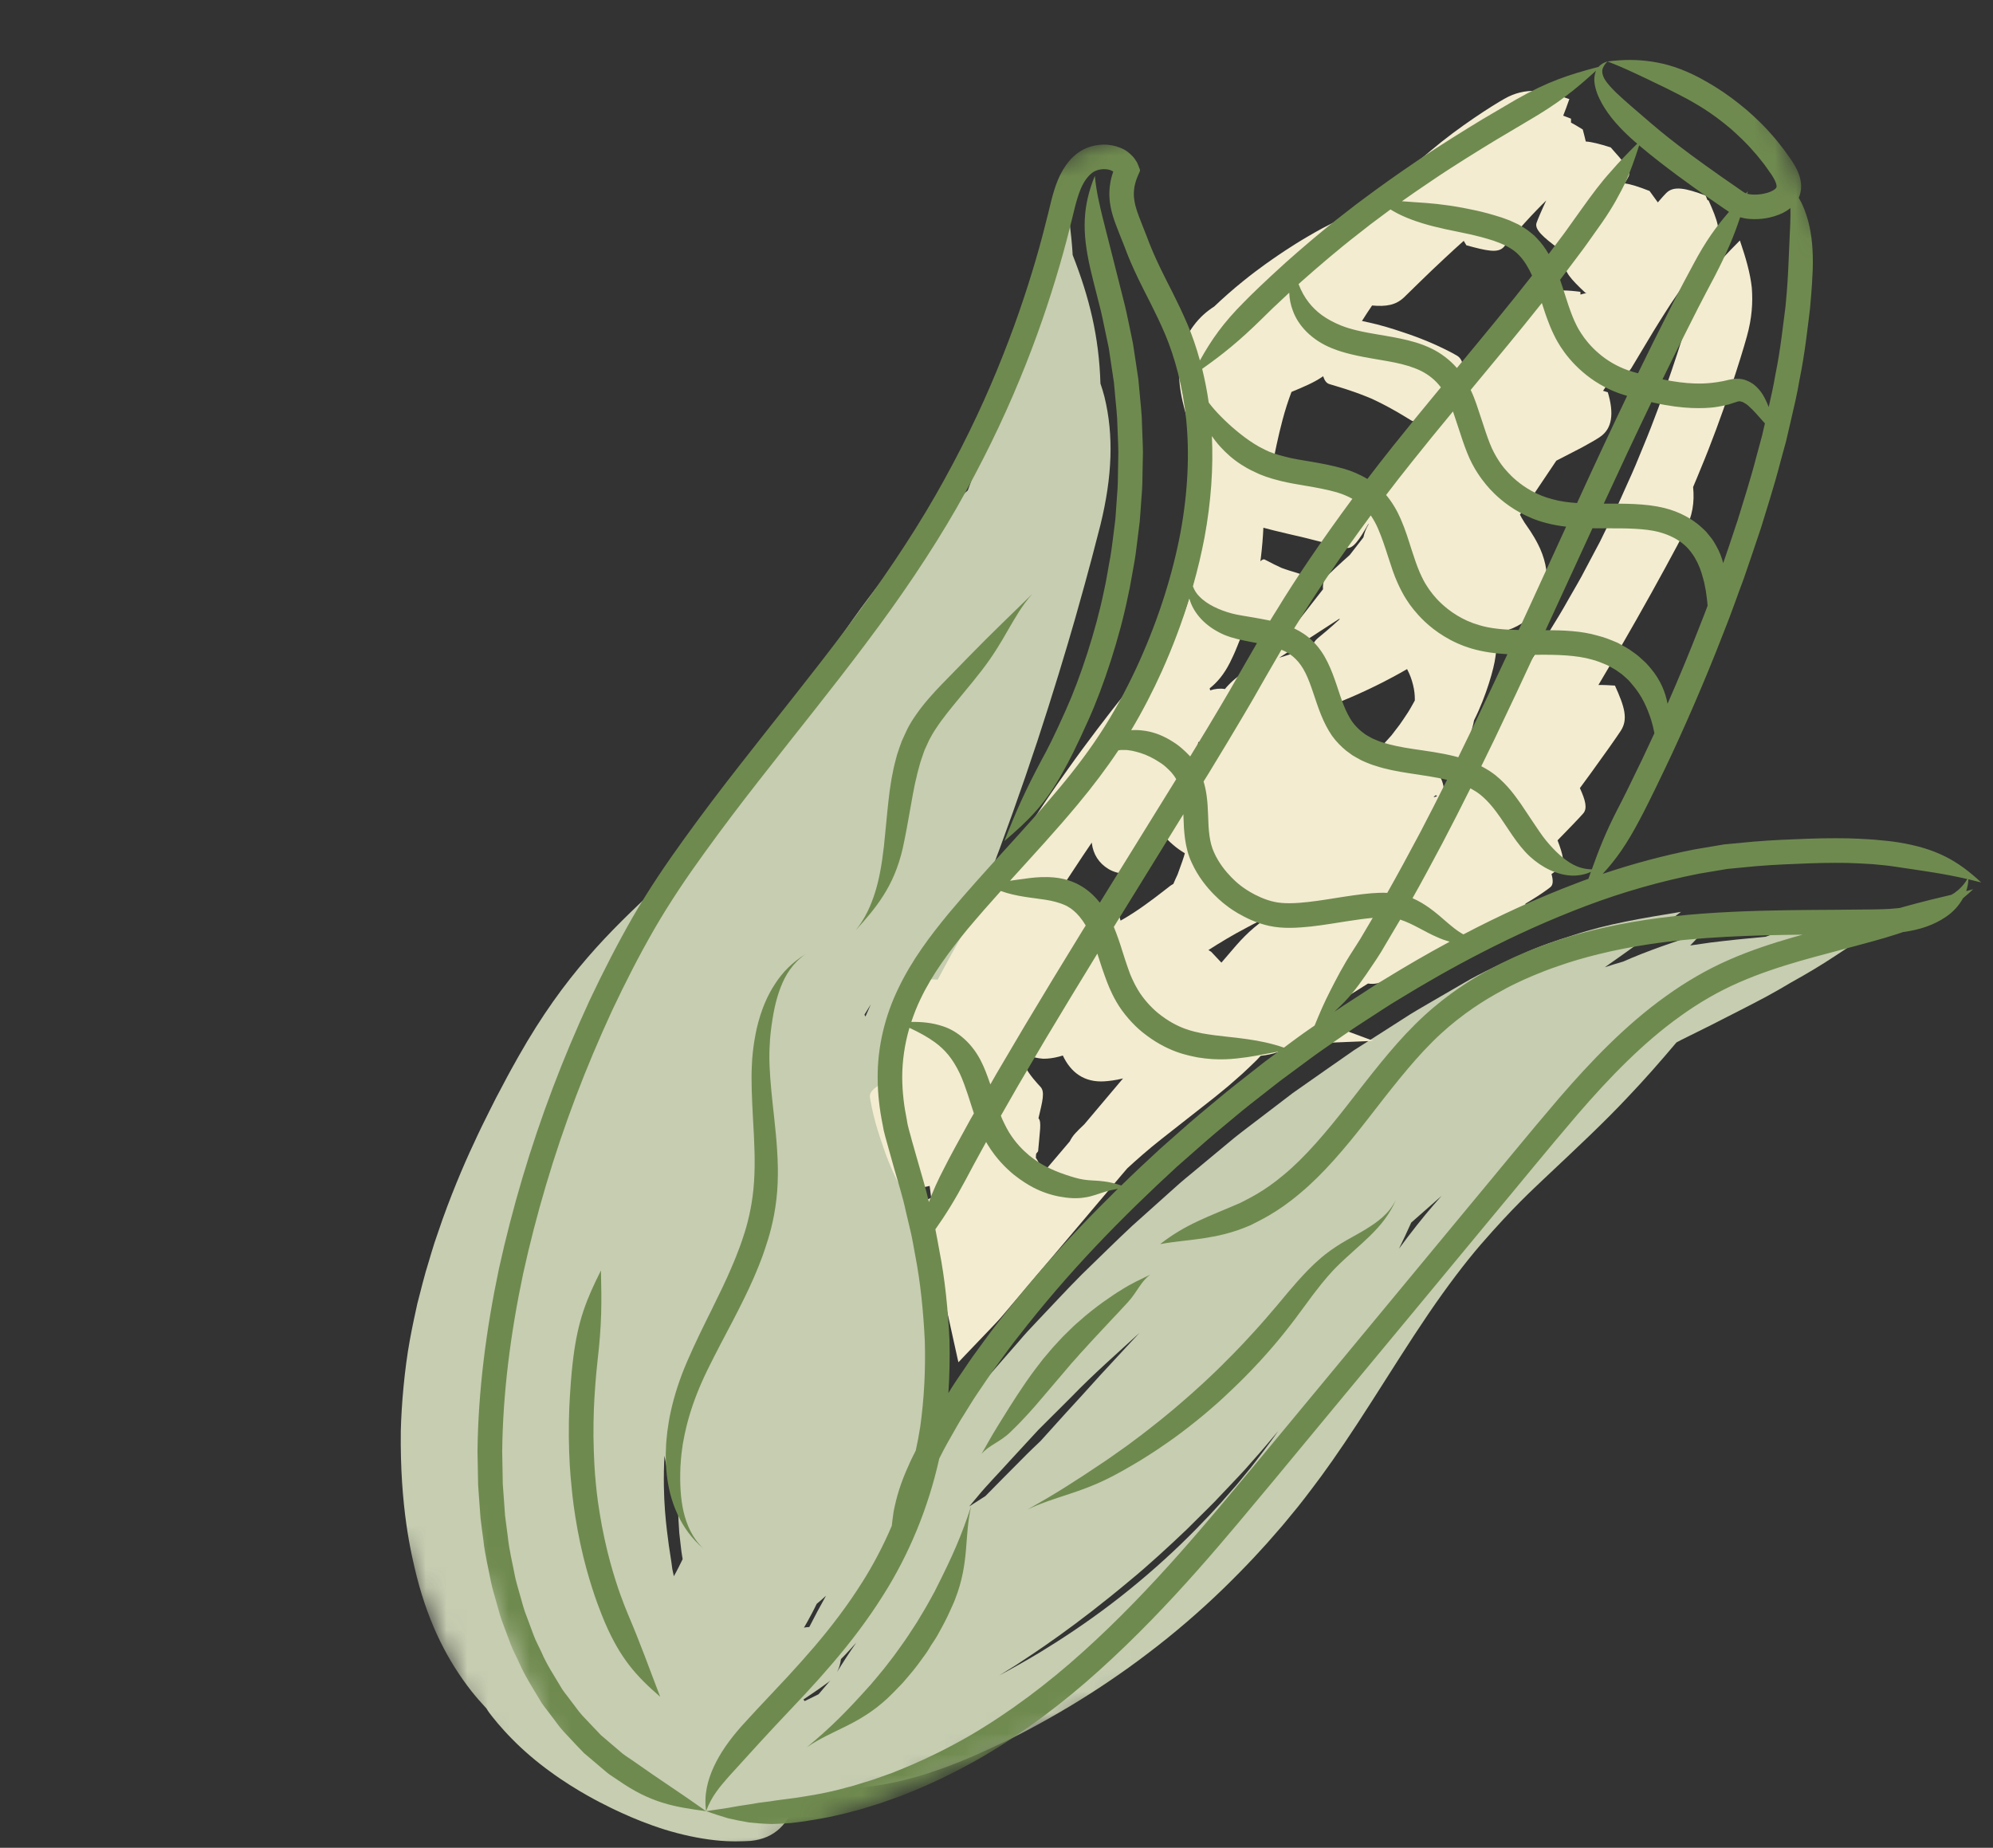 <?xml version="1.0" encoding="UTF-8"?> <svg xmlns="http://www.w3.org/2000/svg" width="96" height="89" viewBox="0 0 96 89" fill="none"><rect x="0" y="0" width="96" height="89" fill="#333333" stroke="none"/><mask id="mask0_468_185" style="mask-type:luminance" maskUnits="userSpaceOnUse" x="0" y="-1" width="100" height="95"><path d="M73.037 -0.091L99.652 62.166L27.204 93.138L0.589 30.881L73.037 -0.091Z" fill="white"></path></mask><g mask="url(#mask0_468_185)"><path d="M67.389 60.142C67.6 59.715 67.791 59.299 67.976 58.888C68.621 58.316 69.084 57.909 69.436 57.604C69.31 57.745 69.18 57.891 69.047 58.047C68.554 58.615 67.984 59.335 67.389 60.142ZM60.23 70.715C60.23 70.715 60.144 70.819 59.985 71.012C59.827 71.199 59.607 71.488 59.306 71.817C58.727 72.498 57.881 73.409 56.88 74.378C55.879 75.343 54.71 76.355 53.516 77.261C52.322 78.17 51.107 78.971 50.078 79.597C49.372 80.021 48.724 80.382 48.132 80.699C48.393 80.541 48.656 80.38 48.926 80.209C49.885 79.575 51.74 78.378 54.467 76.093C55.258 75.446 56.31 74.482 57.161 73.67C57.58 73.256 57.952 72.887 58.217 72.623C58.488 72.359 58.642 72.188 58.642 72.188C58.642 72.188 58.832 71.988 59.135 71.669C59.432 71.344 59.866 70.918 60.297 70.408C60.721 69.939 61.163 69.415 61.576 68.919C61.465 69.074 61.358 69.225 61.257 69.363C60.635 70.205 60.23 70.715 60.23 70.715ZM41.638 48.874C41.742 48.707 41.844 48.544 41.945 48.379C41.839 48.622 41.754 48.818 41.688 48.963C41.672 48.932 41.657 48.904 41.638 48.874ZM54.406 64.716C54.059 65.088 53.479 65.716 52.986 66.25C52.496 66.791 52.094 67.236 52.094 67.236C52.094 67.236 51.753 67.609 51.319 68.082C50.935 68.505 50.48 69.011 50.121 69.409C50.048 69.477 49.533 69.965 49.251 70.257C48.587 70.922 47.997 71.52 47.468 72.058C47.161 72.258 46.894 72.43 46.688 72.559C46.817 72.406 46.952 72.246 47.092 72.076C47.531 71.539 48.076 70.992 48.643 70.36C49.067 69.903 49.529 69.4 50.02 68.867C50.532 68.358 51.068 67.823 51.612 67.279C52.668 66.186 53.847 65.155 54.891 64.197C54.734 64.36 54.575 64.533 54.406 64.716ZM38.981 78.369C38.895 78.371 38.81 78.378 38.725 78.397C38.733 78.382 38.739 78.374 38.749 78.358C38.832 78.212 38.956 78.005 39.087 77.748C39.168 77.597 39.254 77.43 39.34 77.251C39.491 77.128 39.636 76.999 39.787 76.862C39.498 77.375 39.232 77.875 38.981 78.369ZM39.357 81.642C39.158 81.742 38.959 81.841 38.761 81.935C38.741 81.909 38.722 81.885 38.699 81.859C39.252 81.492 39.707 81.17 39.907 81.018C39.94 80.995 39.968 80.965 40 80.937C39.811 81.154 39.622 81.378 39.428 81.606C39.405 81.619 39.381 81.632 39.357 81.642ZM32.661 72.651C32.667 73.094 32.702 73.488 32.72 73.838C32.776 74.288 32.806 74.665 32.86 74.968C32.867 75.011 32.877 75.053 32.883 75.097C32.819 75.232 32.755 75.361 32.691 75.484C32.613 75.64 32.535 75.784 32.459 75.921C32.437 75.808 32.407 75.696 32.385 75.578C32.371 75.456 32.353 75.332 32.335 75.209C32.299 74.96 32.26 74.707 32.218 74.445C32.116 73.643 31.896 72.243 32.006 70.114C32.206 71.226 32.483 72.134 32.661 72.651ZM40.71 79.706C40.89 79.516 41.066 79.321 41.243 79.124C40.918 79.588 40.614 80.055 40.321 80.532C40.418 80.351 40.476 80.146 40.509 79.911C40.577 79.844 40.643 79.775 40.71 79.706ZM41.018 86.134C42.346 86.057 43.757 85.759 45.317 85.206C45.875 85.008 46.676 84.692 47.727 84.205C48.773 83.728 50.068 83.064 51.608 82.138C52.725 81.466 54.031 80.602 55.312 79.621C56.6 78.647 57.858 77.556 58.936 76.508C60.01 75.464 60.921 74.479 61.543 73.745C61.866 73.386 62.099 73.08 62.273 72.875C62.44 72.667 62.535 72.556 62.535 72.556C62.535 72.556 62.977 72.004 63.645 71.099C64.311 70.195 65.168 68.921 66.056 67.53C66.949 66.136 67.884 64.638 68.793 63.301C69.701 61.965 70.59 60.8 71.303 59.972C72.931 58.095 73.844 57.286 74.38 56.77C75.978 55.266 77.255 54.075 78.405 52.848C79.206 52.008 79.956 51.153 80.752 50.211C80.832 50.168 80.911 50.128 80.984 50.088C81.632 49.767 82.078 49.545 82.416 49.377C83.407 48.866 84.3 48.426 85.115 47.985C85.522 47.761 85.909 47.544 86.283 47.317C86.663 47.105 87.03 46.896 87.391 46.678C88.112 46.25 88.792 45.773 89.512 45.314C90.232 44.849 90.968 44.346 91.772 43.787C90.807 43.903 89.918 44.019 89.058 44.151C88.194 44.279 87.387 44.478 86.55 44.685C86.133 44.79 85.714 44.905 85.286 45.033C85.206 45.062 85.124 45.088 85.042 45.12C84.104 45.205 83.232 45.295 82.388 45.4C82.06 45.444 81.738 45.492 81.415 45.54C81.614 45.333 81.816 45.124 82.024 44.904C80.63 45.376 79.377 45.786 78.19 46.314C77.898 46.398 77.605 46.488 77.304 46.588C78.476 45.764 79.632 44.939 80.973 43.92C79.059 44.233 77.421 44.502 75.791 45.042C74.968 45.298 74.128 45.579 73.265 45.98C72.828 46.175 72.378 46.382 71.909 46.612C71.442 46.838 70.953 47.082 70.457 47.378C70.12 47.574 69.677 47.831 69.032 48.205C68.713 48.397 68.333 48.603 67.906 48.87C67.481 49.142 66.999 49.449 66.443 49.806C66.09 50.03 65.675 50.297 65.22 50.585C64.779 50.893 64.296 51.227 63.798 51.577C63.299 51.927 62.782 52.288 62.268 52.65C61.769 53.034 61.269 53.414 60.791 53.778C60.311 54.146 59.85 54.489 59.441 54.818C59.038 55.153 58.673 55.457 58.366 55.71C57.753 56.222 57.373 56.536 57.373 56.536C57.373 56.536 57.291 56.603 57.145 56.724C56.995 56.843 56.79 57.024 56.538 57.251C56.03 57.706 55.325 58.336 54.533 59.047C53.755 59.772 52.921 60.602 52.098 61.397C51.295 62.205 50.544 63.026 49.909 63.69C49.757 63.851 49.608 64.007 49.468 64.161C49.325 64.317 49.194 64.472 49.064 64.624C48.8 64.926 48.55 65.21 48.316 65.479C47.846 66.026 47.417 66.499 47.063 66.936C46.359 67.818 45.84 68.468 45.484 68.914C45.12 69.36 44.804 69.806 44.511 70.237C44.218 70.665 43.944 71.078 43.688 71.481C43.675 71.504 43.663 71.524 43.65 71.547C43.793 71.189 43.931 70.81 44.054 70.412C44.297 69.648 44.537 68.562 44.653 67.67C44.776 66.782 44.814 66.089 44.814 66.089C44.814 66.089 44.882 65.26 44.892 64.271C44.909 63.278 44.858 62.131 44.814 61.457C44.635 58.795 44.42 57.523 44.309 56.745C44.056 55.126 43.713 53.781 43.298 52.566C43.318 52.517 43.343 52.466 43.366 52.418C43.647 51.818 43.864 51.324 44.014 50.989C44.164 50.652 44.248 50.468 44.248 50.468C44.248 50.468 45.852 46.936 47.524 42.551C48.363 40.358 49.221 37.956 49.968 35.7C50.708 33.445 51.345 31.344 51.795 29.77C52.512 27.251 52.813 26.026 53.008 25.277C53.579 22.948 53.651 20.961 53.202 19.121C53.147 18.903 53.081 18.687 53.007 18.474C52.938 16.204 52.469 14.319 51.667 12.278C51.665 12.227 51.664 12.178 51.66 12.127C51.603 11.259 51.475 10.36 51.352 9.401C51.018 10.32 50.712 11.16 50.424 11.955C50.109 12.756 49.861 13.53 49.578 14.317C49.288 15.101 49.065 15.918 48.772 16.79C48.633 17.227 48.499 17.683 48.368 18.163C48.223 18.641 48.067 19.141 47.913 19.672C47.812 20.032 47.685 20.505 47.457 21.181C47.346 21.52 47.215 21.915 47.067 22.371C46.949 22.747 46.788 23.16 46.616 23.622C44.67 25.333 43.079 27.033 41.1 29.81C40.654 30.439 39.928 31.462 38.458 33.614C38.157 34.059 37.651 34.805 37.22 35.443C36.797 36.086 36.448 36.616 36.448 36.616C36.448 36.616 36.151 37.057 35.77 37.621C35.532 37.984 35.261 38.397 35.013 38.776C34.664 39.109 34.327 39.45 33.996 39.81C33.248 40.633 32.519 41.532 31.79 42.608C30.463 43.83 29.352 44.904 28.298 46.125C27.183 47.419 26.113 48.876 24.973 50.887C24.782 51.23 24.527 51.674 24.181 52.339C24.003 52.671 23.799 53.052 23.578 53.507C23.348 53.963 23.092 54.479 22.815 55.089C22.343 56.079 21.624 57.791 21.12 59.3C20.849 60.046 20.665 60.75 20.507 61.251C20.364 61.76 20.286 62.081 20.286 62.081C20.286 62.081 20.22 62.348 20.104 62.784C20.006 63.23 19.869 63.847 19.741 64.547C19.484 65.945 19.336 67.674 19.306 68.908C19.259 72.566 19.794 74.817 20.082 75.967C20.682 78.304 21.595 80.031 22.7 81.445C22.934 81.741 23.182 82.021 23.435 82.294C23.474 82.359 23.514 82.426 23.562 82.49C23.745 82.734 24.129 83.218 24.651 83.745C25.166 84.275 25.824 84.843 26.489 85.323C27.813 86.298 29.139 86.932 29.139 86.932C29.139 86.932 29.463 87.105 29.981 87.337C30.495 87.574 31.219 87.872 32.008 88.119C32.796 88.366 33.664 88.553 34.426 88.635C35.187 88.722 35.841 88.687 36.162 88.669C37.332 88.55 37.989 87.841 38.364 86.692C38.369 86.69 38.372 86.692 38.378 86.692C39.35 86.57 40.222 86.381 41.018 86.134Z" fill="#C6CDB1"></path></g><path d="M51.423 42.335C51.423 42.335 51.706 41.908 52.143 41.245C52.279 41.044 52.428 40.823 52.59 40.583C52.592 40.6 52.593 40.616 52.594 40.633C52.664 41.144 52.921 41.567 53.39 41.855C53.619 41.989 53.918 42.091 54.22 42.069C54.526 42.052 54.805 41.886 54.931 41.644C54.776 41.41 54.798 41.171 54.896 41.019C54.949 40.938 54.976 40.906 55.034 40.852C55.07 40.819 55.105 40.787 55.142 40.765C55.17 40.742 55.196 40.722 55.224 40.704C55.431 40.569 55.531 40.477 55.524 40.326C55.526 40.281 55.522 40.225 55.527 40.147C55.537 39.995 55.55 39.815 55.565 39.611C55.565 39.611 55.565 39.605 55.563 39.6C55.79 39.953 56.098 40.342 56.502 40.687C56.675 40.84 56.869 40.975 57.072 41.097C57.06 41.149 57.042 41.203 57.027 41.256C56.939 41.541 56.826 41.819 56.722 42.122C56.649 42.27 56.585 42.425 56.518 42.576C56.464 42.605 56.408 42.637 56.358 42.676C56.088 42.882 55.305 43.513 54.575 43.982C54.366 44.118 54.165 44.239 53.977 44.343C53.854 43.892 53.748 43.644 53.588 43.625C53.462 43.609 53.08 43.592 52.731 43.564C52.381 43.536 52.066 43.499 52.066 43.499C52.066 43.499 51.753 43.453 51.407 43.385C51.211 43.347 51.003 43.305 50.838 43.271C51.198 42.699 51.423 42.335 51.423 42.335ZM74.013 10.735C73.909 11.043 74.311 11.412 75.096 11.99C75.362 12.019 75.589 12.041 75.79 12.054C75.626 12.345 75.486 12.602 75.436 12.717C75.295 13.027 75.655 13.44 76.371 14.108C76.39 14.112 76.409 14.115 76.43 14.118C76.326 14.133 76.226 14.156 76.129 14.188C76.128 14.145 76.127 14.102 76.125 14.056C74.898 13.892 74.075 13.994 73.383 14.763C72.999 15.178 71.982 16.499 71.165 17.695C70.885 18.102 70.615 18.491 70.378 18.833C70.367 18.835 70.359 18.836 70.348 18.837C70.54 17.912 70.556 17.359 70.186 17.133C69.981 17.006 69.337 16.676 68.723 16.424C68.108 16.169 67.533 15.988 67.533 15.988C67.533 15.988 66.966 15.789 66.323 15.624C66.084 15.563 65.831 15.509 65.604 15.46C65.754 15.219 65.918 14.969 66.091 14.715C66.767 14.774 67.234 14.703 67.638 14.315C67.929 14.036 68.793 13.173 69.612 12.416C69.931 12.116 70.244 11.834 70.505 11.601C70.546 11.67 70.587 11.74 70.634 11.816C71.614 12.08 72.155 12.209 72.436 11.895C72.587 11.725 73.025 11.198 73.445 10.733C73.866 10.268 74.269 9.864 74.269 9.864C74.269 9.864 74.348 9.783 74.48 9.657C74.273 10.091 74.068 10.572 74.013 10.735ZM69.222 38.354L69.051 38.404C69.082 38.361 69.115 38.33 69.143 38.312C69.153 38.308 69.162 38.304 69.164 38.306L69.172 38.306C69.192 38.318 69.205 38.335 69.222 38.354ZM62.674 29.16C62.705 28.205 62.745 27.693 62.612 27.64C62.541 27.609 62.318 27.55 62.116 27.486C61.914 27.421 61.734 27.355 61.734 27.355C61.734 27.355 61.558 27.276 61.366 27.181C61.178 27.087 60.978 26.975 60.905 26.945C60.863 26.928 60.795 26.96 60.709 27.032L60.73 26.898C60.792 26.389 60.834 25.888 60.855 25.42C61.317 25.55 62.823 25.895 62.823 25.895C62.823 25.895 64.518 26.331 64.865 26.389C65.174 26.443 65.462 26.023 65.913 25.234C65.914 25.237 65.919 25.243 65.924 25.247C65.801 25.456 65.719 25.666 65.673 25.884L65.015 26.732C64.534 27.158 64.078 27.586 63.919 27.753C63.763 27.912 63.709 28.119 63.728 28.381L61.003 31.875C60.722 31.972 60.425 32.087 60.135 32.252C59.687 32.502 59.324 32.822 59.075 33.103C59.05 33.134 59.029 33.161 59.004 33.189C58.777 33.149 58.54 33.172 58.292 33.252C58.284 33.22 58.276 33.189 58.268 33.155C58.649 32.855 58.968 32.46 59.241 31.922C59.328 31.745 59.458 31.483 59.59 31.147C59.66 30.978 59.733 30.795 59.811 30.596C59.882 30.395 59.956 30.18 60.032 29.955C60.043 29.921 60.053 29.882 60.066 29.845C60.07 29.849 60.071 29.851 60.077 29.852C60.358 29.985 60.623 30.087 60.623 30.087C60.623 30.087 60.88 30.2 61.176 30.3C61.473 30.403 61.801 30.49 61.914 30.503C62.121 30.531 62.357 30.057 62.674 29.16ZM69.987 19.19C69.987 19.239 69.992 19.298 70.008 19.314C70.009 19.317 70.022 19.32 70.04 19.321C69.77 19.71 69.6 19.957 69.6 19.957C69.6 19.957 69.552 20.024 69.467 20.144L69.34 19.676C69.4 19.633 69.462 19.588 69.53 19.542C69.532 19.535 69.533 19.529 69.536 19.522C69.669 19.433 69.82 19.322 69.987 19.19ZM68.939 38.434C68.936 38.407 68.93 38.386 68.931 38.374C68.93 38.386 68.935 38.41 68.939 38.434ZM50.122 56.594C50.231 56.393 50.133 56.136 49.895 55.763L49.908 55.575C49.94 55.535 49.971 55.498 50.004 55.453C50.08 54.522 50.184 54.024 50.022 53.863C50.215 53.036 50.343 52.589 50.118 52.348C49.984 52.204 49.581 51.778 49.37 51.359C49.259 51.154 49.193 50.958 49.155 50.815C49.133 50.742 49.121 50.681 49.115 50.64C49.113 50.635 49.113 50.635 49.113 50.629C49.259 50.718 49.404 50.792 49.554 50.844C49.776 50.927 50.004 50.978 50.249 50.995C50.489 50.997 50.74 50.965 51.011 50.893C51.064 50.879 51.126 50.862 51.195 50.841C51.582 51.664 52.235 52.144 53.198 52.084C53.39 52.071 53.711 52.039 54.095 51.944C53.322 52.862 52.647 53.657 52.229 54.155C52.044 54.328 51.899 54.473 51.808 54.573C51.688 54.7 51.599 54.837 51.528 54.978C51.243 55.318 50.711 55.938 50.062 56.704C50.086 56.659 50.108 56.62 50.122 56.594ZM57.743 35.743C57.808 35.799 57.915 35.893 58.046 36.023C57.972 36.081 57.906 36.144 57.846 36.208C57.758 36.309 57.692 36.419 57.645 36.535C57.642 36.391 57.649 36.236 57.67 36.076C57.68 35.962 57.7 35.846 57.724 35.725C57.732 35.73 57.735 35.737 57.743 35.743ZM59.54 45.543C59.377 45.732 59.133 46.014 58.833 46.366C58.692 46.22 58.529 46.048 58.339 45.842C58.291 45.812 58.252 45.788 58.208 45.761C58.751 45.412 59.382 45.029 60.014 44.701C60.448 44.463 60.875 44.252 61.261 44.075C60.662 44.427 60.12 44.88 59.54 45.543ZM67.804 34.337C67.661 34.547 67.539 34.744 67.419 34.906C67.179 35.221 67.022 35.425 67.022 35.425C67.022 35.425 66.849 35.612 66.583 35.909C66.442 36.054 66.276 36.218 66.087 36.394C66.076 36.382 66.07 36.367 66.06 36.359C65.93 36.252 65.525 35.951 65.172 35.649C64.818 35.35 64.513 35.058 64.513 35.058C64.513 35.058 64.216 34.758 63.91 34.409C63.831 34.321 63.75 34.227 63.674 34.138C65.03 33.651 66.137 33.096 66.137 33.096C66.137 33.096 66.861 32.758 67.777 32.227C67.786 32.24 67.793 32.258 67.799 32.272C67.908 32.479 68.004 32.737 68.065 32.99C68.128 33.239 68.15 33.48 68.15 33.651C68.151 33.686 68.151 33.715 68.149 33.742C68.031 33.95 67.924 34.155 67.804 34.337ZM61.472 22.533C61.4 22.52 61.33 22.539 61.255 22.576C61.41 21.801 61.572 20.999 61.77 20.257C61.9 19.759 62.051 19.297 62.209 18.877C62.812 18.628 63.282 18.427 63.659 18.173C63.686 18.156 63.71 18.137 63.733 18.121C63.803 18.327 63.89 18.455 64.028 18.498C64.2 18.555 64.723 18.698 65.194 18.866C65.664 19.029 66.081 19.208 66.081 19.208C66.081 19.208 66.494 19.398 66.93 19.636C67.371 19.872 67.827 20.163 67.985 20.255C68.227 20.392 68.573 20.195 69.155 19.801L69.196 20.531C69.03 20.767 68.822 21.063 68.59 21.392C68.29 21.287 68.089 21.272 67.974 21.385C67.755 21.606 66.768 22.807 66.768 22.807C66.768 22.807 66.2 23.457 65.834 23.893C65.777 23.693 65.691 23.567 65.56 23.524C65.227 23.42 63.519 23.028 63.519 23.028C63.519 23.028 61.82 22.591 61.472 22.533ZM62.418 31.43C62.149 31.516 61.901 31.595 61.618 31.681L64.507 29.807C64.517 29.811 64.528 29.816 64.538 29.82C64.073 30.248 63.646 30.602 63.475 30.74C63.34 30.852 63.255 30.988 63.2 31.151C62.953 31.247 62.688 31.341 62.418 31.43ZM46.205 65.575C46.301 65.473 46.397 65.371 46.495 65.268C46.693 65.064 46.892 64.857 47.092 64.644C47.295 64.432 47.499 64.216 47.709 63.999C47.916 63.776 48.119 63.579 48.347 63.302C49.094 62.418 49.868 61.508 50.622 60.619C52.399 58.519 54.015 56.607 54.015 56.607C54.015 56.607 54.118 56.487 54.296 56.278C54.7 55.904 55.311 55.361 55.945 54.864C56.858 54.144 57.693 53.491 57.693 53.491C57.693 53.491 57.909 53.323 58.239 53.063C58.409 52.935 58.604 52.773 58.819 52.597C59.034 52.426 59.265 52.232 59.498 52.022C59.735 51.821 59.973 51.603 60.201 51.381C60.317 51.27 60.427 51.162 60.537 51.057C60.603 50.988 60.664 50.921 60.726 50.854C61.32 50.789 61.8 50.639 62.26 50.294L66.149 50.135L63.466 49.136C63.643 48.959 63.837 48.765 64.035 48.564C64.361 48.346 64.705 48.124 65.041 47.91C65.335 47.721 65.626 47.538 65.894 47.374C66.207 47.415 66.478 47.368 66.743 47.197C66.846 47.133 67.025 47.016 67.242 46.87C67.439 46.955 67.611 46.971 67.779 46.902C68.233 46.712 70.439 45.629 70.439 45.629C70.439 45.629 72.666 44.595 73.098 44.361C73.346 44.226 73.448 43.956 73.48 43.526C73.566 43.475 73.66 43.417 73.754 43.359C74.147 43.122 74.557 42.836 74.685 42.726C74.813 42.619 74.82 42.41 74.734 42.1C74.938 41.958 75.106 41.834 75.181 41.773C75.388 41.597 75.293 41.178 75.025 40.476C75.488 40.002 76.093 39.377 76.262 39.179C76.47 38.939 76.373 38.556 76.101 37.96C76.26 37.741 76.442 37.492 76.628 37.241C77.227 36.418 77.867 35.513 78.068 35.203C78.441 34.634 78.244 34.023 77.79 33.022C77.491 33.002 77.229 32.989 76.993 32.994C77.228 32.599 78.004 31.291 78.818 29.856C79.796 28.138 80.819 26.241 81.145 25.602C81.533 24.843 81.626 24.195 81.555 23.458C81.673 23.184 81.786 22.905 81.903 22.62C82.972 20.067 83.876 17.183 84.142 16.214C84.391 15.323 84.437 14.579 84.382 13.858C84.301 13.131 84.093 12.421 83.808 11.583C83.172 12.218 82.679 12.746 82.283 13.328C81.866 13.905 81.572 14.542 81.311 15.386C81.037 16.303 80.173 19.057 79.159 21.493C78.912 22.105 78.664 22.702 78.413 23.243C78.165 23.785 77.954 24.291 77.744 24.706C77.336 25.541 77.073 26.081 77.073 26.081C77.073 26.081 76.792 26.613 76.355 27.434C76.146 27.849 75.864 28.319 75.568 28.838C75.279 29.359 74.945 29.91 74.595 30.472C73.223 32.73 71.509 35.047 70.933 35.808C70.402 36.518 70.063 37.131 69.841 37.81C69.794 37.938 69.752 38.072 69.712 38.209L69.474 38.278C69.51 38.225 69.531 38.158 69.537 38.097C69.556 37.918 69.512 37.768 69.468 37.638C69.449 37.58 69.423 37.527 69.398 37.474C69.407 37.467 69.413 37.461 69.422 37.455C69.79 37.14 70.164 36.701 70.439 36.223C70.578 35.983 70.69 35.735 70.778 35.5C70.862 35.269 70.924 35.053 70.968 34.869C70.98 34.809 70.993 34.751 71.002 34.697C71.605 33.495 71.971 32.149 72.029 31.665C72.049 31.543 72.064 31.429 72.069 31.316C72.076 31.171 72.07 31.019 72.046 30.881C72.022 30.752 71.986 30.625 71.935 30.501C72.003 30.496 72.068 30.485 72.133 30.475C72.508 30.405 72.836 30.288 73.091 30.15C73.348 30.017 73.526 29.862 73.65 29.757C73.767 29.645 73.828 29.576 73.828 29.576C73.828 29.576 73.838 29.572 73.89 29.503C73.94 29.438 74.044 29.32 74.19 29.069C74.222 28.98 74.427 28.645 74.487 28.105C74.516 27.839 74.51 27.525 74.437 27.193C74.401 27.025 74.352 26.857 74.29 26.686C74.233 26.524 74.14 26.32 74.083 26.213C73.965 25.979 73.839 25.774 73.719 25.587C73.618 25.438 73.522 25.296 73.431 25.166C73.313 24.984 73.249 24.855 73.214 24.788C73.609 24.209 74.297 23.191 74.965 22.19C74.986 22.178 75.008 22.169 75.029 22.157C75.432 21.95 75.851 21.733 76.208 21.548C76.591 21.341 76.915 21.153 77.073 21.042C77.657 20.647 77.754 19.919 77.446 18.894C77.366 18.87 77.291 18.844 77.218 18.823C77.337 18.646 77.477 18.436 77.634 18.206C78.091 18.159 78.391 18.036 78.575 17.739C78.733 17.477 79.203 16.692 79.634 15.973C80.07 15.26 80.488 14.619 80.488 14.619C80.488 14.619 80.913 13.987 81.4 13.304C81.892 12.626 82.431 11.887 82.611 11.641C82.936 11.182 82.731 10.622 82.299 9.652C82.281 9.651 82.264 9.646 82.248 9.642C82.22 9.57 82.189 9.498 82.158 9.419C81.198 9.062 80.616 8.932 80.252 9.306C80.171 9.387 80.027 9.548 79.855 9.749C79.742 9.588 79.609 9.406 79.456 9.198C78.936 8.996 78.543 8.865 78.26 8.835C78.347 8.684 78.418 8.558 78.45 8.492C78.583 8.231 78.236 7.827 77.585 7.1C77.061 6.934 76.668 6.832 76.385 6.816C76.345 6.641 76.296 6.453 76.24 6.238C76.033 6.109 75.846 5.997 75.673 5.905C75.672 5.842 75.675 5.782 75.673 5.716C75.543 5.664 75.418 5.616 75.298 5.571C75.393 5.333 75.488 5.071 75.593 4.773C74.975 4.552 74.45 4.404 73.947 4.378C73.455 4.37 72.976 4.467 72.462 4.76C71.903 5.072 70.273 6.108 68.929 7.247C68.588 7.527 68.26 7.806 67.973 8.08C67.682 8.35 67.404 8.591 67.193 8.818C66.756 9.258 66.474 9.544 66.474 9.544C66.474 9.544 66.406 9.617 66.288 9.749C66.125 9.891 65.962 10.039 65.793 10.19C65.6 10.159 65.41 10.177 65.211 10.256C64.874 10.394 63.891 10.861 63.03 11.371C62.166 11.871 61.422 12.396 61.422 12.396C61.422 12.396 60.669 12.901 59.892 13.532C59.374 13.946 58.849 14.418 58.486 14.765C58.15 14.978 57.794 15.275 57.484 15.699C57.034 16.298 56.795 17.136 56.795 17.842C56.781 18.558 56.918 19.171 57.054 19.706C57.355 20.79 57.587 21.484 57.687 22.125C57.758 22.426 57.777 22.682 57.805 22.857C57.829 23.035 57.845 23.133 57.845 23.133C57.845 23.133 57.882 23.533 57.909 24.155C57.909 24.161 57.91 24.169 57.909 24.175C57.809 24.654 57.721 25.032 57.658 25.26C57.483 25.994 57.421 26.556 57.449 27.158C57.46 27.423 57.476 27.684 57.508 27.976C57.416 28.346 57.314 28.707 57.208 29.037C57.147 29.22 57.087 29.4 57.03 29.567C56.966 29.728 56.906 29.881 56.849 30.019C56.746 30.302 56.637 30.517 56.572 30.664C56.558 30.693 56.547 30.727 56.532 30.76C56.424 30.753 56.317 30.761 56.22 30.785C56.096 30.815 55.977 30.863 55.861 30.939C55.774 30.994 55.686 31.046 55.601 31.099C55.465 31.189 55.343 31.305 55.242 31.456C55.046 31.747 54.546 32.577 54.146 33.463C53.408 34.389 52.368 35.738 51.438 37.051C50.755 37.998 50.137 38.925 49.683 39.61C49.233 40.3 48.943 40.743 48.943 40.743C48.943 40.743 48.658 41.191 48.22 41.887C47.785 42.585 47.203 43.534 46.624 44.549C46.114 45.43 45.609 46.356 45.167 47.187C44.602 47.144 44.271 47.192 44.161 47.416C44.083 47.581 43.886 48.086 43.73 48.557C43.57 49.033 43.447 49.466 43.447 49.466C43.447 49.466 43.307 49.901 43.18 50.38C43.05 50.863 42.933 51.393 42.905 51.573C42.891 51.69 42.942 51.802 43.046 51.917C42.273 52.256 41.866 52.523 41.903 52.839C41.924 53.025 42.034 53.574 42.17 54.071C42.306 54.565 42.463 55.007 42.463 55.007C42.463 55.007 42.604 55.453 42.794 55.93C42.982 56.404 43.228 56.913 43.322 57.07C43.486 57.346 43.967 57.315 44.78 57.121C44.803 57.312 44.828 57.505 44.854 57.695C44.303 57.916 43.99 58.198 43.984 58.741C43.989 58.937 43.999 59.363 44.19 59.918C44.382 60.461 44.738 60.98 45.262 61.37C45.309 61.658 45.367 61.97 45.432 62.306C45.616 63.143 45.839 64.147 46.083 65.249L46.129 65.459L46.155 65.567C46.16 65.58 46.16 65.614 46.168 65.611L46.205 65.575Z" fill="#F3ECD1"></path><mask id="mask1_468_185" style="mask-type:luminance" maskUnits="userSpaceOnUse" x="2" y="-6" width="107" height="99"><path d="M80.897 -5.079L108.123 58.606L30.006 92.001L2.781 28.317L80.897 -5.079Z" fill="white"></path></mask><g mask="url(#mask1_468_185)"><path d="M42.555 43.126C42.166 43.746 41.723 44.247 41.221 44.807C41.69 44.211 41.948 43.624 42.15 42.988C42.35 42.353 42.474 41.658 42.577 40.762C42.598 40.541 42.633 40.214 42.675 39.775C42.719 39.334 42.767 38.773 42.856 38.084C42.895 37.841 42.93 37.549 42.996 37.248C43.046 36.95 43.134 36.645 43.205 36.37C43.289 36.096 43.379 35.857 43.442 35.685C43.516 35.519 43.565 35.417 43.565 35.417C43.565 35.417 43.621 35.294 43.712 35.101C43.81 34.908 43.961 34.655 44.15 34.391C44.518 33.858 45.032 33.304 45.342 32.983C46.066 32.24 46.413 31.882 46.63 31.662C47.896 30.367 48.648 29.665 49.73 28.604C49.223 29.166 48.907 29.746 48.557 30.343C48.213 30.944 47.843 31.576 47.285 32.297C47.188 32.417 47.064 32.575 46.881 32.807C46.695 33.032 46.452 33.328 46.125 33.727C45.849 34.06 45.403 34.602 45.104 35.059C44.949 35.288 44.833 35.497 44.753 35.651C44.678 35.81 44.636 35.907 44.636 35.907C44.636 35.907 44.598 35.99 44.535 36.128C44.487 36.273 44.411 36.471 44.338 36.7C44.273 36.943 44.192 37.202 44.137 37.475C44.067 37.74 44.022 38.016 43.975 38.239C43.856 38.907 43.759 39.448 43.681 39.877C43.602 40.312 43.528 40.649 43.481 40.872C43.269 41.789 42.945 42.515 42.555 43.126ZM54.619 69.387C54.844 69.218 55.097 69.035 55.367 68.817C55.709 68.555 56.108 68.23 56.517 67.889C56.921 67.542 57.339 67.186 57.702 66.851C58.072 66.521 58.39 66.211 58.62 65.993C58.849 65.773 58.983 65.632 58.983 65.632C58.983 65.632 59.647 64.987 60.398 64.154C60.777 63.742 61.175 63.278 61.542 62.845C61.905 62.408 62.243 62.002 62.507 61.709C63.204 60.931 63.601 60.608 63.841 60.415C64.569 59.845 65.228 59.557 65.795 59.204C66.353 58.858 66.9 58.476 67.24 57.79C66.651 59.187 65.479 59.921 64.35 61.049C64.158 61.25 63.842 61.574 63.246 62.361C63.017 62.671 62.709 63.091 62.376 63.538C62.024 64 61.634 64.495 61.253 64.929C60.499 65.806 59.813 66.472 59.813 66.472C59.813 66.472 59.674 66.615 59.438 66.838C59.2 67.065 58.873 67.382 58.489 67.715C57.723 68.391 56.741 69.154 56.005 69.643C55.718 69.848 55.444 70.017 55.2 70.174C54.956 70.331 54.735 70.46 54.537 70.576C54.148 70.807 53.854 70.964 53.65 71.072C52.007 71.94 50.879 72.056 49.511 72.699C50.83 71.955 51.7 71.406 53.197 70.399C53.384 70.272 53.651 70.088 54.009 69.831C54.193 69.703 54.396 69.558 54.619 69.387ZM35.873 59.352C36.063 58.741 36.261 57.886 36.32 56.928C36.389 55.968 36.33 54.917 36.274 53.938C36.219 52.958 36.181 52.047 36.213 51.367C36.233 50.842 36.287 50.458 36.331 50.166C36.377 49.873 36.422 49.673 36.454 49.523C36.665 48.63 36.958 47.961 37.33 47.395C37.698 46.822 38.162 46.356 38.804 45.954C38.18 46.392 37.831 46.957 37.601 47.561C37.364 48.169 37.232 48.833 37.129 49.673C37.114 49.816 37.09 50.004 37.08 50.279C37.062 50.551 37.048 50.912 37.072 51.396C37.096 52.037 37.188 52.905 37.296 53.879C37.401 54.852 37.505 55.947 37.458 56.999C37.417 58.06 37.201 59.037 36.996 59.694C36.792 60.36 36.634 60.75 36.634 60.75C36.634 60.75 36.507 61.087 36.278 61.612C36.048 62.141 35.701 62.847 35.305 63.607C34.906 64.367 34.467 65.189 34.077 65.984C33.688 66.781 33.396 67.534 33.201 68.207C33.106 68.515 33.045 68.8 32.984 69.059C32.939 69.314 32.883 69.544 32.863 69.748C32.835 69.954 32.809 70.131 32.801 70.283C32.794 70.437 32.778 70.563 32.774 70.669C32.743 71.508 32.783 72.18 32.927 72.816C33.079 73.444 33.332 74.062 33.881 74.592C33.306 74.097 32.927 73.558 32.639 72.945C32.353 72.329 32.155 71.623 32.088 70.71C32.078 70.598 32.076 70.459 32.072 70.292C32.062 70.125 32.072 69.931 32.081 69.707C32.083 69.482 32.118 69.231 32.145 68.947C32.188 68.666 32.227 68.35 32.306 68.011C32.461 67.277 32.734 66.413 33.104 65.565C33.47 64.714 33.893 63.861 34.273 63.097C34.654 62.329 34.983 61.642 35.196 61.141C35.415 60.64 35.531 60.326 35.531 60.326C35.531 60.326 35.682 59.959 35.873 59.352ZM42.745 81.805C41.345 83.101 40.11 83.306 38.869 84.157C40.033 83.188 40.763 82.46 41.964 81.115C42.112 80.95 42.313 80.693 42.596 80.356C42.731 80.182 42.885 79.983 43.055 79.762C43.226 79.537 43.398 79.278 43.601 78.999C43.703 78.857 43.873 78.589 43.873 78.589C43.873 78.589 44.08 78.277 44.165 78.142C44.429 77.7 44.632 77.372 44.767 77.117C44.905 76.86 45.011 76.687 45.074 76.549C45.888 74.943 46.3 73.996 46.776 72.56C46.441 74.026 46.703 75.251 46.006 77.029C45.952 77.18 45.861 77.37 45.734 77.651C45.612 77.93 45.425 78.287 45.159 78.761C45.081 78.91 44.856 79.236 44.856 79.236C44.856 79.236 44.689 79.525 44.58 79.671C44.366 79.966 44.175 80.234 43.988 80.462C43.8 80.688 43.63 80.891 43.478 81.064C43.156 81.399 42.918 81.646 42.745 81.805ZM48.655 68.991C48.147 69.476 47.64 69.603 47.276 70.035C47.56 69.544 47.737 69.204 48.092 68.633C48.287 68.32 48.857 67.382 49.432 66.551C49.722 66.134 50.014 65.75 50.235 65.47C50.467 65.196 50.615 65.019 50.615 65.019C50.615 65.019 50.763 64.842 51.01 64.583C51.128 64.451 51.275 64.298 51.441 64.143C51.604 63.98 51.78 63.806 51.978 63.643C52.352 63.303 52.773 62.98 53.136 62.715C53.504 62.459 53.807 62.25 53.968 62.158C54.539 61.792 54.898 61.647 55.404 61.396C54.946 61.731 54.786 62.221 54.332 62.718C54.204 62.845 53.968 63.123 53.664 63.434C53.376 63.746 53.035 64.11 52.707 64.459C52.542 64.631 52.393 64.806 52.25 64.96C52.103 65.113 51.973 65.258 51.867 65.385C51.755 65.509 51.666 65.608 51.603 65.678L51.507 65.792C51.507 65.792 50.945 66.451 50.328 67.177C50.014 67.552 49.675 67.942 49.367 68.268C49.063 68.599 48.789 68.861 48.655 68.991ZM53.43 27.112C53.514 26.704 53.558 26.33 53.599 26.019C53.675 25.399 53.724 25.018 53.724 25.018C53.724 25.018 53.733 24.903 53.748 24.699C53.761 24.493 53.783 24.196 53.809 23.83C53.843 23.467 53.851 23.03 53.855 22.549C53.859 22.308 53.864 22.053 53.869 21.793C53.87 21.53 53.851 21.262 53.843 20.984C53.833 20.709 53.822 20.426 53.81 20.14C53.794 19.856 53.761 19.568 53.735 19.282C53.71 18.994 53.682 18.703 53.656 18.418C53.613 18.134 53.571 17.852 53.529 17.577C53.486 17.301 53.446 17.03 53.409 16.767C53.353 16.506 53.3 16.253 53.25 16.012C53.15 15.529 53.061 15.087 52.961 14.711C52.706 13.713 52.582 13.219 52.513 12.914C52.106 11.128 52.151 9.92 52.737 8.469C52.811 9.246 52.962 9.852 53.114 10.485C53.283 11.146 53.447 11.802 53.661 12.642C53.735 12.938 53.856 13.419 54.11 14.421C54.213 14.804 54.309 15.266 54.414 15.771C54.466 16.022 54.521 16.286 54.575 16.556C54.617 16.83 54.66 17.114 54.703 17.4C54.748 17.687 54.792 17.982 54.834 18.277C54.862 18.574 54.889 18.874 54.917 19.172C54.944 19.472 54.979 19.771 54.995 20.067C55.005 20.364 55.014 20.657 55.027 20.945C55.036 21.232 55.054 21.512 55.054 21.783C55.048 22.056 55.042 22.32 55.038 22.569C55.034 23.071 55.024 23.523 54.988 23.902C54.959 24.283 54.937 24.59 54.924 24.804C54.91 25.017 54.897 25.136 54.897 25.136C54.897 25.136 54.849 25.528 54.768 26.174C54.731 26.497 54.681 26.882 54.599 27.31C54.516 27.735 54.45 28.211 54.335 28.705C53.932 30.694 53.16 33.051 52.437 34.657C51.863 35.946 51.46 36.726 51.233 37.119C50.349 38.745 49.556 39.5 48.38 40.511C48.951 39.051 49.362 38.129 50.196 36.557C50.412 36.177 50.795 35.428 51.346 34.187C52.042 32.639 52.785 30.371 53.178 28.455C53.289 27.98 53.353 27.523 53.43 27.112ZM30.229 77.706C30.916 79.326 31.238 80.269 31.8 81.727C30.623 80.71 29.881 79.87 29.141 78.16C28.965 77.735 28.619 76.918 28.243 75.543C28.053 74.86 27.84 73.88 27.715 73.07C27.585 72.263 27.532 71.622 27.532 71.622C27.532 71.622 27.446 70.862 27.416 69.936C27.381 69.012 27.406 67.926 27.449 67.285C27.512 66.229 27.575 65.725 27.613 65.412C27.841 63.585 28.249 62.587 28.947 61.193C28.983 62.754 28.989 63.78 28.782 65.549C28.75 65.848 28.694 66.334 28.632 67.352C28.593 67.97 28.567 69.011 28.603 69.897C28.627 70.782 28.706 71.51 28.706 71.51C28.706 71.51 28.758 72.116 28.886 72.884C29.006 73.655 29.211 74.583 29.39 75.233C29.746 76.534 30.066 77.305 30.229 77.706ZM61.847 50.46C61.234 50.251 60.665 50.136 60.089 50.054C59.42 49.951 58.722 49.917 57.911 49.773C57.518 49.685 56.733 49.57 55.772 48.789C55.445 48.522 55.045 48.082 54.805 47.664C54.561 47.257 54.422 46.877 54.422 46.877C54.422 46.877 54.256 46.434 54.072 45.841C53.957 45.462 53.807 45.023 53.651 44.645C54.851 42.705 55.999 40.841 57.001 39.218C57.003 39.264 57.008 39.303 57.006 39.347C57.025 39.99 57.062 40.832 57.4 41.545C57.713 42.237 58.138 42.742 58.478 43.088C58.816 43.431 59.062 43.605 59.062 43.605C59.062 43.605 59.256 43.767 59.611 43.978C59.97 44.185 60.47 44.449 61.132 44.596C61.817 44.745 62.507 44.691 63.148 44.627C63.791 44.553 64.386 44.449 64.874 44.374C65.362 44.297 65.775 44.242 66.119 44.211L66.12 44.214C65.855 44.656 65.664 44.984 65.516 45.237C65.358 45.479 65.254 45.648 65.174 45.775C64.684 46.526 64.364 47.16 64.059 47.758C63.794 48.273 63.569 48.794 63.323 49.396C63.145 49.518 63.049 49.585 63.049 49.585C63.049 49.585 62.686 49.831 62.063 50.298C61.995 50.35 61.921 50.402 61.847 50.46ZM59.477 52.275C58.941 52.694 58.382 53.18 57.774 53.678C57.169 54.187 56.551 54.748 55.895 55.322C55.281 55.884 54.646 56.481 54.01 57.102C53.738 57.008 53.47 56.94 53.197 56.906C52.835 56.854 52.491 56.867 52.209 56.819C51.926 56.777 51.641 56.687 51.312 56.577C50.982 56.465 50.659 56.336 50.308 56.146C50.134 56.052 49.884 55.903 49.578 55.656C49.279 55.406 48.919 55.053 48.6 54.533C48.531 54.417 48.44 54.252 48.372 54.107C48.303 53.968 48.252 53.847 48.252 53.847C48.252 53.847 48.237 53.804 48.212 53.739C48.474 53.284 48.737 52.82 49.01 52.343C49.447 51.603 49.895 50.842 50.35 50.069C51.169 48.701 52.014 47.305 52.858 45.932C52.888 46.021 52.917 46.111 52.943 46.198C53.129 46.79 53.326 47.305 53.326 47.305C53.326 47.305 53.365 47.41 53.441 47.587C53.515 47.762 53.632 48.008 53.787 48.274C54.095 48.811 54.598 49.369 55.01 49.702C56.219 50.685 57.25 50.84 57.706 50.934C58.682 51.095 59.42 51.012 60.089 50.918C60.592 50.842 61.06 50.741 61.586 50.65C61.385 50.8 61.167 50.963 60.929 51.134C60.498 51.473 60.013 51.855 59.477 52.275ZM51.924 59.212C50.593 60.609 49.306 62.113 48.124 63.633C47.825 64.008 47.542 64.394 47.264 64.777C46.981 65.157 46.709 65.54 46.455 65.925C46.191 66.308 45.933 66.683 45.702 67.067C45.695 67.079 45.687 67.088 45.682 67.102C45.737 66.253 45.758 65.403 45.735 64.547C45.663 63.092 45.525 61.633 45.242 60.205C45.179 59.874 45.125 59.542 45.056 59.211C45.547 58.516 45.986 57.816 46.525 56.806C46.707 56.45 47.062 55.804 47.5 55.006C47.531 55.057 47.561 55.108 47.585 55.15C47.994 55.815 48.448 56.258 48.828 56.575C49.216 56.883 49.53 57.069 49.75 57.187C50.196 57.421 50.64 57.562 51.04 57.636C51.435 57.708 51.837 57.743 52.226 57.681C52.622 57.628 52.921 57.492 53.232 57.402C53.422 57.344 53.63 57.299 53.845 57.259C53.209 57.886 52.563 58.537 51.924 59.212ZM39.211 79.332C38.792 79.822 38.366 80.295 37.933 80.765C37.773 80.935 37.615 81.102 37.46 81.27C36.685 82.09 36.044 82.779 35.723 83.138C35.112 83.829 34.686 84.445 34.383 85.097C34.087 85.738 33.9 86.455 34.013 87.238C32.734 86.326 31.894 85.804 30.474 84.8C30.378 84.734 30.257 84.654 30.113 84.556C29.968 84.461 29.829 84.32 29.66 84.183C29.495 84.041 29.312 83.887 29.116 83.72L28.948 83.577C28.846 83.475 28.751 83.368 28.651 83.265C28.452 83.057 28.254 82.845 28.052 82.632C27.853 82.417 27.694 82.168 27.508 81.937C27.337 81.693 27.13 81.473 26.985 81.204C26.676 80.684 26.335 80.173 26.09 79.6C25.962 79.315 25.805 79.042 25.698 78.745C25.589 78.448 25.476 78.15 25.365 77.849C25.242 77.555 25.165 77.24 25.076 76.929C24.991 76.613 24.891 76.304 24.818 75.984C24.697 75.335 24.529 74.691 24.461 74.02C24.417 73.687 24.372 73.351 24.329 73.012C24.305 72.676 24.28 72.332 24.256 71.991L24.218 71.475L24.209 70.955C24.204 70.611 24.198 70.262 24.19 69.911C24.22 67.113 24.59 64.23 25.197 61.357C25.827 58.486 26.678 55.615 27.739 52.818C28.267 51.421 28.855 50.042 29.477 48.688C30.113 47.34 30.788 46.014 31.526 44.736C32.266 43.46 33.079 42.255 33.941 41.067C34.797 39.88 35.675 38.723 36.561 37.592C38.33 35.323 40.106 33.139 41.732 30.964C43.366 28.795 44.837 26.625 46.069 24.482C47.295 22.338 48.306 20.248 49.118 18.276C49.934 16.308 50.553 14.464 51.031 12.821C51.272 11.999 51.473 11.225 51.647 10.508C51.819 9.789 51.97 9.189 52.218 8.778C52.337 8.579 52.486 8.41 52.62 8.315C52.735 8.231 52.888 8.175 53.04 8.156C53.191 8.135 53.334 8.15 53.443 8.181C53.517 8.199 53.601 8.251 53.624 8.264C53.62 8.275 53.615 8.285 53.614 8.295C53.594 8.364 53.545 8.487 53.492 8.745C53.448 8.996 53.39 9.411 53.497 9.961C53.596 10.512 53.868 11.12 54.154 11.849C54.157 11.857 54.16 11.864 54.283 12.186C54.339 12.331 54.517 12.781 54.842 13.454C55.162 14.128 55.659 15.011 56.126 16.109C56.586 17.206 56.969 18.592 57.138 20.212C57.299 21.832 57.226 23.681 56.861 25.657C56.488 27.627 55.836 29.726 54.888 31.841C54.412 32.897 53.866 33.953 53.22 34.979C52.577 36.004 51.828 37.002 51.008 37.98C49.369 39.954 47.479 41.864 45.686 44.009C44.798 45.087 43.926 46.244 43.283 47.583C42.633 48.911 42.26 50.428 42.276 51.939C42.277 52.691 42.367 53.444 42.517 54.176C42.571 54.549 42.693 54.901 42.785 55.26C42.883 55.625 42.979 55.965 43.076 56.301C43.272 56.982 43.486 57.655 43.633 58.345L43.877 59.378C43.955 59.723 44.011 60.071 44.076 60.415C44.346 61.8 44.478 63.197 44.547 64.59C44.587 65.983 44.515 67.365 44.327 68.722C44.266 69.109 44.193 69.489 44.111 69.867C43.964 70.157 43.843 70.397 43.771 70.576C43.382 71.42 43.175 72.128 43.044 72.812C43.008 73.042 42.983 73.268 42.955 73.496C42.551 74.442 42.076 75.351 41.535 76.207C40.834 77.321 40.044 78.357 39.211 79.332ZM53.624 8.258C53.631 8.241 53.628 8.248 53.624 8.258V8.258ZM60.778 15.361C61.019 15.116 61.445 14.704 62.101 14.098C62.11 14.391 62.166 14.684 62.279 14.976C62.547 15.71 63.201 16.384 64.144 16.769C64.462 16.9 65.006 17.084 66.049 17.26C66.739 17.39 67.661 17.486 68.433 17.857C68.814 18.046 69.139 18.305 69.399 18.648C69.4 18.65 69.402 18.655 69.403 18.658C68.627 19.597 67.847 20.547 67.09 21.496C66.672 22.021 66.261 22.548 65.864 23.07C65.496 22.846 65.104 22.685 64.732 22.577C63.601 22.258 62.629 22.188 61.961 22.011C61.49 21.896 61.175 21.786 60.945 21.669C60.711 21.557 60.556 21.466 60.44 21.393C60.096 21.18 59.808 20.954 59.543 20.736C59.281 20.517 59.046 20.3 58.824 20.075C58.611 19.861 58.411 19.639 58.223 19.39C58.142 18.82 58.032 18.277 57.907 17.766C58.916 17.053 59.675 16.441 60.778 15.361ZM66.526 10.424C66.769 10.245 66.93 10.123 66.978 10.088C67.006 10.105 67.034 10.123 67.062 10.14C67.373 10.324 67.689 10.465 68.017 10.586C68.671 10.83 69.373 10.995 70.246 11.168C70.533 11.235 71.034 11.305 71.952 11.596C72.347 11.736 72.846 11.938 73.179 12.302C73.425 12.56 73.629 12.9 73.797 13.273C73.793 13.277 73.792 13.281 73.788 13.286C72.703 14.677 71.457 16.178 70.177 17.725C69.833 17.329 69.397 17.003 68.953 16.789C68.428 16.533 67.912 16.405 67.454 16.308C66.994 16.211 66.59 16.151 66.254 16.091C65.249 15.924 64.842 15.775 64.591 15.677C63.856 15.374 63.398 15.023 63.041 14.568C62.843 14.316 62.681 14.025 62.55 13.685C62.607 13.635 62.658 13.59 62.713 13.537C63.447 12.886 64.491 11.989 65.388 11.297C65.83 10.945 66.231 10.637 66.526 10.424ZM72.032 6.756C72.917 6.229 73.344 5.977 73.606 5.821C75.057 4.977 75.852 4.341 76.877 3.406C76.809 3.568 76.789 3.745 76.797 3.913C76.835 4.322 76.988 4.666 77.164 4.989C77.528 5.63 78.029 6.19 78.725 6.805C78.766 6.84 78.812 6.878 78.862 6.921C78.384 7.393 77.98 7.81 77.59 8.264C77.133 8.765 76.713 9.328 76.191 10.057C76.052 10.256 75.838 10.551 75.574 10.92C75.443 11.104 75.3 11.307 75.137 11.517C74.961 11.752 74.781 11.989 74.596 12.237C74.441 11.969 74.258 11.712 74.039 11.486C73.91 11.341 73.752 11.216 73.597 11.097C73.443 10.982 73.286 10.901 73.141 10.812C72.992 10.742 72.849 10.675 72.714 10.616C72.579 10.566 72.455 10.521 72.338 10.478C71.278 10.14 70.778 10.08 70.472 10.011C69.565 9.84 68.863 9.783 68.203 9.742C67.973 9.727 67.751 9.711 67.528 9.693C67.876 9.446 68.369 9.104 68.916 8.737C69.978 8.012 71.266 7.223 72.032 6.756ZM80.185 7.989C80.864 8.516 82.033 9.354 83.039 10.04C83.104 10.082 83.166 10.126 83.227 10.166C83.248 10.181 83.265 10.194 83.282 10.207C82.666 10.915 82.145 11.635 81.56 12.742C81.349 13.138 80.933 13.894 80.311 15.137C79.879 15.985 79.398 16.955 78.9 17.979C78.72 17.931 78.541 17.88 78.385 17.822C77.875 17.641 77.385 17.348 77.005 17.016C76.618 16.687 76.336 16.328 76.162 16.056C75.986 15.788 75.907 15.604 75.907 15.604C75.907 15.604 75.798 15.395 75.659 15.015C75.518 14.645 75.361 14.102 75.148 13.475C75.249 13.342 75.35 13.211 75.445 13.08C75.668 12.787 75.883 12.5 76.09 12.223C76.255 12.01 76.399 11.803 76.534 11.615C76.8 11.239 77.014 10.935 77.158 10.734C77.683 9.984 78.021 9.348 78.32 8.734C78.562 8.183 78.753 7.631 78.956 7.003C79.205 7.213 79.575 7.52 80.185 7.989ZM84.027 10.514C84.373 10.575 84.662 10.559 84.907 10.533C85.149 10.507 85.344 10.453 85.478 10.413C85.613 10.367 85.688 10.338 85.688 10.338C85.688 10.338 85.75 10.315 85.865 10.263C85.957 10.214 86.088 10.147 86.241 10.021C86.25 10.261 86.24 10.501 86.235 10.741C86.205 11.414 86.177 12.089 86.138 12.949C86.121 13.25 86.104 13.734 86.006 14.755C85.889 15.631 85.773 16.809 85.513 18.071C85.429 18.575 85.315 19.089 85.196 19.608C85.124 19.418 85.038 19.225 84.923 19.03C84.826 18.865 84.686 18.692 84.495 18.533C84.295 18.385 84.014 18.238 83.7 18.244C83.543 18.23 83.399 18.274 83.255 18.298C83.174 18.318 83.085 18.336 82.999 18.358C82.821 18.391 82.637 18.423 82.433 18.443C82.052 18.484 81.306 18.527 80.08 18.271C80.535 17.335 80.975 16.453 81.37 15.676C81.986 14.439 82.396 13.691 82.602 13.294C83.179 12.176 83.524 11.365 83.82 10.465C83.892 10.484 83.96 10.501 84.027 10.514ZM84.624 21.914C84.308 23.148 83.94 24.259 83.696 25.07C83.427 25.874 83.26 26.376 83.26 26.376C83.26 26.376 83.163 26.653 83.004 27.125C82.933 26.847 82.825 26.562 82.658 26.273C82.588 26.157 82.518 26.013 82.385 25.86C82.324 25.785 82.257 25.703 82.183 25.612C82.105 25.529 82.011 25.447 81.911 25.356C81.519 25.009 80.928 24.654 80.168 24.468C79.273 24.245 78.247 24.259 77.252 24.258C77.966 22.705 78.769 20.992 79.549 19.368C79.601 19.381 79.656 19.395 79.705 19.406C81.116 19.721 82.082 19.675 82.569 19.618C82.819 19.584 83.054 19.535 83.274 19.479C83.384 19.444 83.491 19.407 83.596 19.374C83.646 19.369 83.684 19.336 83.718 19.339C83.781 19.312 83.844 19.334 83.939 19.361C84.033 19.41 84.144 19.473 84.248 19.574C84.463 19.764 84.675 20.014 84.904 20.271C84.941 20.31 84.977 20.353 85.014 20.392C84.969 20.586 84.924 20.78 84.879 20.974C84.793 21.29 84.707 21.605 84.624 21.914ZM80.324 33.899C80.22 33.336 79.98 32.741 79.497 32.174C79.411 32.077 79.314 31.95 79.171 31.828C79.032 31.699 78.871 31.547 78.66 31.407C78.461 31.248 78.206 31.121 77.927 30.964C77.636 30.842 77.311 30.701 76.938 30.611C76.178 30.389 75.311 30.355 74.447 30.353C74.652 29.908 74.77 29.654 74.77 29.654C74.77 29.654 75.592 27.869 76.707 25.444C76.947 25.449 77.182 25.448 77.414 25.447C78.351 25.442 79.244 25.456 79.881 25.619C81.058 25.93 81.45 26.562 81.636 26.861C81.824 27.179 81.941 27.501 82.025 27.82C82.048 27.9 82.066 27.977 82.089 28.057C82.105 28.134 82.118 28.213 82.134 28.291C82.171 28.446 82.186 28.603 82.209 28.759C82.227 28.896 82.243 29.035 82.253 29.176C82.136 29.487 82.01 29.818 81.873 30.156C81.415 31.343 80.867 32.659 80.324 33.899ZM77.926 38.954C77.329 40.114 77.01 40.945 76.677 41.873C75.988 41.862 75.533 41.53 75.122 41.174C74.899 40.972 74.686 40.747 74.474 40.488C74.267 40.236 74.067 39.93 73.818 39.559C73.692 39.375 73.508 39.099 73.262 38.727C72.995 38.356 72.653 37.842 72.025 37.331C71.828 37.177 71.602 37.035 71.352 36.906C71.567 36.471 71.776 36.042 71.98 35.62C72.731 34.052 73.404 32.613 73.899 31.541C73.94 31.541 73.98 31.538 74.018 31.539C75.021 31.526 75.941 31.563 76.632 31.756C76.933 31.828 77.185 31.942 77.414 32.036C77.626 32.157 77.825 32.249 77.972 32.37C78.133 32.473 78.251 32.587 78.356 32.682C78.464 32.773 78.534 32.868 78.597 32.94C79.107 33.521 79.342 34.098 79.534 34.676C79.596 34.882 79.648 35.093 79.691 35.316C79.487 35.757 79.291 36.176 79.109 36.559C78.514 37.799 78.134 38.563 77.926 38.954ZM57.334 28.973C57.465 29.341 57.691 29.66 57.969 29.928C58.248 30.193 58.582 30.41 58.978 30.581C59.4 30.753 59.803 30.83 60.254 30.92C60.332 30.933 60.43 30.952 60.547 30.974C60.308 31.388 60.101 31.747 59.929 32.044C59.569 32.672 59.366 33.026 59.366 33.026C59.366 33.026 59.166 33.382 58.794 34.006C58.448 34.599 57.941 35.432 57.327 36.439C57.322 36.432 57.317 36.423 57.311 36.414C57.241 36.339 57.173 36.275 57.112 36.214C56.86 35.973 56.671 35.836 56.517 35.741C56.078 35.455 55.637 35.28 55.202 35.208C54.959 35.169 54.719 35.152 54.488 35.17C55.048 34.23 55.539 33.276 55.967 32.325C56.494 31.151 56.932 29.979 57.286 28.821C57.299 28.871 57.315 28.922 57.334 28.973ZM65.142 24.026C63.692 25.987 62.425 27.851 61.491 29.393C61.38 29.563 61.278 29.732 61.179 29.896C61.159 29.89 61.137 29.885 61.118 29.881C60.815 29.819 60.615 29.785 60.463 29.757C60.026 29.68 59.628 29.626 59.339 29.549C59.03 29.466 58.744 29.361 58.481 29.229C58.218 29.097 57.977 28.942 57.769 28.726C57.639 28.598 57.531 28.435 57.461 28.238C57.69 27.439 57.875 26.648 58.023 25.872C58.339 24.15 58.448 22.507 58.375 21.003C58.494 21.179 58.627 21.349 58.781 21.518C59.056 21.82 59.385 22.121 59.808 22.39C59.953 22.483 60.145 22.599 60.442 22.736C60.732 22.885 61.147 23.033 61.683 23.165C62.447 23.359 63.458 23.447 64.392 23.713C64.658 23.792 64.913 23.898 65.142 24.026ZM62.336 30.268C62.389 30.181 62.442 30.101 62.497 30.013C63.404 28.523 64.623 26.723 66.028 24.826C66.164 25.023 66.284 25.242 66.384 25.476C66.763 26.355 66.986 27.338 67.3 28.032C67.454 28.379 67.609 28.668 67.728 28.85C67.848 29.037 67.919 29.134 67.919 29.134C67.919 29.134 67.983 29.215 68.096 29.364C68.212 29.506 68.388 29.713 68.63 29.941C69.113 30.397 69.89 30.949 70.902 31.243C71.451 31.404 72.032 31.478 72.61 31.51C72.142 32.518 71.555 33.764 70.909 35.107C70.693 35.554 70.47 36.013 70.243 36.474C70.204 36.464 70.163 36.45 70.121 36.441C69.415 36.258 68.704 36.172 68.097 36.08C67.487 35.992 66.977 35.881 66.636 35.771C66.461 35.721 66.335 35.664 66.246 35.627C66.157 35.589 66.108 35.569 66.108 35.569C66.108 35.569 66.055 35.54 65.96 35.487C65.912 35.458 65.851 35.429 65.786 35.387C65.727 35.343 65.658 35.291 65.581 35.233C65.436 35.112 65.274 34.958 65.129 34.755C64.986 34.549 64.853 34.286 64.731 33.986C64.484 33.382 64.305 32.616 63.941 31.881C63.763 31.518 63.525 31.167 63.243 30.895C62.966 30.612 62.655 30.422 62.391 30.294C62.372 30.284 62.357 30.276 62.336 30.268ZM70.004 19.866C70.312 20.755 70.566 21.69 70.915 22.344C71.085 22.672 71.259 22.918 71.381 23.086C71.507 23.251 71.579 23.339 71.579 23.339C71.579 23.339 71.642 23.411 71.757 23.545C71.878 23.671 72.05 23.856 72.293 24.057C72.77 24.458 73.523 24.948 74.482 25.192C74.793 25.274 75.115 25.331 75.438 25.367C74.426 27.576 73.699 29.161 73.699 29.161C73.699 29.161 73.495 29.602 73.153 30.345C72.457 30.331 71.797 30.282 71.233 30.105C70.441 29.879 69.822 29.437 69.439 29.078C69.243 28.899 69.106 28.734 69.014 28.622C68.923 28.504 68.876 28.44 68.876 28.44C68.876 28.44 68.817 28.364 68.725 28.217C68.629 28.075 68.513 27.857 68.384 27.563C68.257 27.271 68.129 26.899 67.99 26.464C67.85 26.027 67.702 25.526 67.469 24.994C67.302 24.609 67.073 24.204 66.767 23.841C67.172 23.307 67.591 22.77 68.02 22.235C68.661 21.429 69.321 20.621 69.987 19.818C69.991 19.834 69.998 19.851 70.004 19.866ZM74.269 14.595C74.368 14.901 74.46 15.191 74.553 15.427C74.709 15.854 74.847 16.122 74.847 16.122C74.847 16.122 74.948 16.352 75.169 16.699C75.393 17.045 75.746 17.499 76.232 17.913C76.713 18.333 77.327 18.707 77.979 18.94C78.12 18.99 78.25 19.03 78.376 19.067C77.585 20.719 76.776 22.452 76.066 24.006C76.029 24.083 75.996 24.155 75.964 24.23C75.544 24.2 75.144 24.15 74.783 24.045C74.029 23.859 73.431 23.469 73.052 23.151C72.859 22.993 72.724 22.847 72.628 22.745C72.535 22.643 72.487 22.585 72.487 22.585C72.487 22.585 72.237 22.314 71.966 21.802C71.687 21.287 71.458 20.457 71.118 19.466C71.042 19.245 70.951 19.014 70.841 18.782C72.034 17.344 73.21 15.931 74.269 14.595ZM51.835 42.546C51.32 42.307 50.84 42.253 50.436 42.246C50.026 42.238 49.671 42.279 49.34 42.328C49.105 42.356 48.879 42.391 48.651 42.422C49.765 41.193 50.883 39.985 51.917 38.74C52.619 37.899 53.277 37.031 53.873 36.139C53.884 36.137 53.893 36.139 53.904 36.137C53.97 36.121 54.036 36.119 54.105 36.124C54.373 36.111 54.654 36.183 54.944 36.271C55.239 36.363 55.552 36.517 55.868 36.725C55.978 36.792 56.114 36.893 56.285 37.062C56.327 37.105 56.373 37.146 56.418 37.197C56.461 37.248 56.505 37.305 56.552 37.366C56.591 37.416 56.619 37.474 56.655 37.532C55.598 39.236 54.324 41.296 52.977 43.477C52.522 42.901 52.084 42.672 51.835 42.546ZM47.297 51.199C46.868 50.284 46.138 49.663 45.423 49.433C44.91 49.26 44.417 49.215 43.897 49.222C44.024 48.84 44.171 48.463 44.349 48.099C44.924 46.899 45.74 45.809 46.598 44.762C47.124 44.136 47.664 43.521 48.208 42.916C48.579 43.051 48.96 43.133 49.328 43.191C50.003 43.306 50.701 43.322 51.325 43.61C51.383 43.632 51.436 43.667 51.504 43.711C51.575 43.748 51.647 43.807 51.734 43.88C51.894 44.018 52.093 44.23 52.297 44.579C52.252 44.65 52.208 44.718 52.163 44.79C51.215 46.332 50.253 47.912 49.328 49.462C48.872 50.238 48.422 51.001 47.981 51.745C47.887 51.913 47.798 52.07 47.704 52.232C47.533 51.73 47.401 51.408 47.297 51.199ZM46.911 53.627C46.861 53.715 46.807 53.807 46.755 53.897C46.174 54.951 45.701 55.816 45.481 56.261C45.162 56.869 44.928 57.396 44.745 57.899C44.596 57.245 44.398 56.605 44.216 55.962C44.113 55.611 44.013 55.261 43.924 54.938C43.842 54.604 43.725 54.276 43.681 53.941C43.543 53.272 43.465 52.599 43.459 51.933C43.455 51.106 43.577 50.29 43.806 49.506C44.275 49.727 44.68 49.946 45.035 50.204C45.523 50.565 45.885 50.983 46.232 51.707C46.351 51.959 46.514 52.366 46.827 53.369C46.846 53.436 46.876 53.525 46.911 53.627ZM57.975 37.642C58.063 37.5 58.148 37.365 58.23 37.231C58.896 36.137 59.437 35.24 59.809 34.607C60.183 33.979 60.389 33.618 60.389 33.618C60.389 33.618 60.593 33.258 60.958 32.622C61.14 32.306 61.361 31.926 61.617 31.485C61.652 31.424 61.69 31.361 61.726 31.296C61.773 31.317 61.821 31.334 61.868 31.358C62.234 31.533 62.601 31.847 62.881 32.413C63.161 32.968 63.344 33.715 63.631 34.427C63.775 34.784 63.95 35.131 64.159 35.437C64.375 35.737 64.621 35.975 64.837 36.153C64.948 36.236 65.053 36.311 65.142 36.377C65.234 36.434 65.32 36.479 65.386 36.518C65.521 36.59 65.598 36.633 65.598 36.633C65.598 36.633 65.661 36.659 65.776 36.711C65.896 36.759 66.064 36.833 66.276 36.893C66.701 37.037 67.288 37.158 67.917 37.25C68.506 37.341 69.132 37.425 69.702 37.562C69.278 38.413 68.845 39.264 68.419 40.077C67.856 41.14 67.312 42.14 66.822 43.007C66.705 42.998 66.581 42.999 66.449 43.003C65.963 43.016 65.382 43.093 64.692 43.199C64.193 43.276 63.606 43.379 63.015 43.445C62.43 43.512 61.828 43.539 61.384 43.439C60.92 43.34 60.49 43.123 60.216 42.964C59.935 42.796 59.779 42.671 59.779 42.671C59.779 42.671 59.583 42.531 59.314 42.256C59.051 41.988 58.702 41.565 58.48 41.06C58.255 40.581 58.21 39.972 58.194 39.304C58.182 38.975 58.166 38.633 58.12 38.307C58.085 38.069 58.036 37.845 57.975 37.642ZM70.491 45.005C70.471 44.991 70.446 44.981 70.423 44.968C70.155 44.812 69.926 44.616 69.68 44.407C69.435 44.195 69.181 43.967 68.858 43.735C68.628 43.572 68.364 43.403 68.039 43.263C68.489 42.465 68.97 41.571 69.47 40.63C69.922 39.771 70.38 38.869 70.828 37.971C70.997 38.061 71.153 38.16 71.287 38.263C71.738 38.625 72.044 39.056 72.288 39.402C72.535 39.768 72.716 40.036 72.839 40.222C73.1 40.602 73.371 40.954 73.68 41.243C73.987 41.525 74.314 41.746 74.655 41.905C75.001 42.063 75.369 42.167 75.753 42.175C76.051 42.178 76.355 42.121 76.632 41.993C76.592 42.104 76.55 42.217 76.511 42.33C76.332 42.392 76.153 42.457 75.976 42.527C74.004 43.271 72.147 44.138 70.491 45.005ZM65.223 48.107C64.865 48.338 64.549 48.543 64.279 48.728C64.443 48.574 64.607 48.414 64.769 48.248C65.246 47.754 65.661 47.166 66.166 46.404C66.251 46.275 66.369 46.108 66.523 45.856C66.672 45.6 66.87 45.268 67.137 44.817C67.238 44.652 67.34 44.477 67.448 44.294C68.071 44.499 68.621 44.881 69.226 45.139C69.417 45.226 69.616 45.298 69.826 45.36C68.693 45.969 67.668 46.57 66.782 47.115C66.191 47.46 65.683 47.817 65.223 48.107ZM47.265 84.652C49.292 83.471 51.224 82.018 52.961 80.444C56.446 77.305 59.237 73.836 61.326 71.343C63.403 68.836 64.743 67.216 64.743 67.216C64.743 67.216 66.084 65.599 68.162 63.094C69.201 61.839 70.422 60.363 71.755 58.755C73.092 57.155 74.519 55.393 76.009 53.654C77.505 51.924 79.123 50.241 80.936 48.946C81.838 48.295 82.782 47.749 83.755 47.325C84.727 46.898 85.721 46.572 86.692 46.29C87.176 46.153 87.655 46.021 88.126 45.898C88.574 45.776 89.01 45.66 89.433 45.549C89.695 45.48 89.936 45.412 90.157 45.352C90.603 45.232 90.962 45.125 91.198 45.047C91.362 45 91.513 44.947 91.663 44.895C92.49 44.783 93.171 44.547 93.737 44.157C94.071 43.932 94.359 43.626 94.554 43.266C94.717 43.13 94.88 42.987 95.046 42.832C94.928 42.862 94.819 42.892 94.709 42.921C94.77 42.738 94.808 42.547 94.815 42.352C95.012 42.399 95.216 42.448 95.432 42.504C94.294 41.447 93.262 40.862 91.406 40.568C91.156 40.527 90.775 40.486 90.307 40.445C90.074 40.431 89.814 40.408 89.54 40.398C89.362 40.392 89.182 40.385 88.999 40.379C88.798 40.377 88.597 40.376 88.39 40.374C87.98 40.375 87.558 40.381 87.129 40.396C86.267 40.427 85.389 40.462 84.465 40.538C83.999 40.583 83.526 40.628 83.048 40.672C82.577 40.754 82.1 40.834 81.622 40.913C80.136 41.205 78.644 41.605 77.198 42.092C77.859 41.382 78.375 40.629 78.974 39.495C79.189 39.098 79.577 38.327 80.178 37.067C81.041 35.276 82.153 32.722 82.976 30.588C83.404 29.527 83.732 28.561 83.993 27.874C84.231 27.179 84.376 26.756 84.376 26.756C84.376 26.756 84.545 26.245 84.822 25.432C85.069 24.608 85.443 23.483 85.767 22.222C85.854 21.909 85.94 21.587 86.029 21.264C86.104 20.936 86.18 20.604 86.26 20.273C86.415 19.61 86.573 18.944 86.68 18.291C86.946 16.996 87.07 15.775 87.185 14.868C87.283 13.826 87.301 13.309 87.316 12.998C87.343 12.067 87.279 11.327 87.094 10.636C86.996 10.291 86.885 9.957 86.703 9.634C86.685 9.598 86.663 9.561 86.643 9.526C86.723 9.352 86.762 9.146 86.759 8.956C86.748 8.562 86.603 8.243 86.446 7.964C86.365 7.822 86.279 7.696 86.194 7.578C86.11 7.457 86.024 7.337 85.933 7.213C85.745 6.976 85.563 6.728 85.357 6.505C84.962 6.043 84.531 5.646 84.165 5.322C83.055 4.378 82.245 3.96 81.837 3.733C80.993 3.294 80.273 3.073 79.574 2.968C78.878 2.864 78.205 2.861 77.43 2.96C78.16 3.238 78.73 3.517 79.323 3.796C79.914 4.076 80.525 4.37 81.285 4.774C81.651 4.984 82.384 5.366 83.388 6.219C83.716 6.515 84.11 6.873 84.462 7.289C84.652 7.487 84.813 7.715 84.987 7.925C85.066 8.034 85.143 8.146 85.22 8.253C85.3 8.364 85.369 8.465 85.419 8.555C85.529 8.737 85.58 8.904 85.575 8.973C85.572 9.042 85.574 9.026 85.528 9.081C85.424 9.184 85.239 9.248 85.252 9.245C85.252 9.245 85.208 9.258 85.13 9.286C85.046 9.307 84.925 9.344 84.766 9.36C84.612 9.379 84.419 9.383 84.242 9.351C84.216 9.345 84.188 9.34 84.161 9.331C84.173 9.291 84.183 9.254 84.194 9.212C84.162 9.246 84.133 9.279 84.101 9.313C84.074 9.304 84.052 9.293 84.035 9.283C84.034 9.286 83.955 9.23 83.895 9.192C83.835 9.147 83.774 9.107 83.712 9.063C82.713 8.38 81.565 7.557 80.905 7.048C80.093 6.427 79.727 6.107 79.499 5.913C78.831 5.338 78.309 4.898 77.855 4.47C77.635 4.253 77.426 4.037 77.28 3.791C77.22 3.672 77.168 3.543 77.178 3.396C77.197 3.251 77.289 3.098 77.43 2.96C77.275 3.005 77.118 3.087 76.996 3.221C75.553 3.602 74.557 3.923 73.016 4.8C72.751 4.957 72.316 5.21 71.417 5.74C70.639 6.212 69.334 7.014 68.254 7.752C67.17 8.483 66.298 9.123 66.298 9.123C66.298 9.123 66.118 9.258 65.819 9.476C65.518 9.692 65.109 10.006 64.654 10.364C63.74 11.069 62.67 11.986 61.92 12.655C60.883 13.595 60.264 14.2 59.946 14.525C58.903 15.567 58.351 16.37 57.798 17.362C57.628 16.74 57.43 16.168 57.213 15.653C56.703 14.46 56.21 13.587 55.904 12.938C55.591 12.293 55.432 11.887 55.378 11.756C55.259 11.444 55.256 11.436 55.253 11.429C54.946 10.641 54.716 10.111 54.656 9.739C54.583 9.366 54.625 9.136 54.649 8.968C54.684 8.805 54.718 8.715 54.73 8.669C54.739 8.642 54.734 8.65 54.755 8.603C54.763 8.582 54.764 8.579 54.764 8.579C54.764 8.579 54.78 8.54 54.812 8.46C54.829 8.423 54.851 8.373 54.876 8.316C54.886 8.286 54.899 8.254 54.914 8.221C54.915 8.218 54.913 8.213 54.912 8.21C54.917 8.202 54.913 8.193 54.91 8.185C54.904 8.164 54.896 8.145 54.891 8.121C54.886 8.114 54.888 8.099 54.882 8.098L54.879 8.099C54.851 8.013 54.814 7.927 54.773 7.831C54.701 7.716 54.63 7.59 54.508 7.482C54.26 7.228 54.041 7.138 53.767 7.049C53.495 6.97 53.202 6.944 52.888 6.985C52.577 7.025 52.239 7.132 51.922 7.364C51.62 7.583 51.393 7.86 51.203 8.177C50.827 8.808 50.671 9.532 50.501 10.23C50.329 10.929 50.133 11.687 49.898 12.491C49.428 14.099 48.82 15.9 48.024 17.825C47.233 19.751 46.244 21.796 45.043 23.891C43.839 25.984 42.397 28.107 40.782 30.254C39.175 32.404 37.403 34.583 35.626 36.86C34.735 38 33.845 39.169 32.978 40.373C32.112 41.569 31.257 42.828 30.498 44.14C29.743 45.455 29.051 46.809 28.399 48.187C27.763 49.569 27.168 50.972 26.629 52.398C25.547 55.247 24.681 58.173 24.034 61.107C23.415 64.046 23.032 67.004 23.001 69.905C23.008 70.268 23.016 70.628 23.021 70.986L23.031 71.526L23.069 72.065C23.095 72.423 23.121 72.778 23.147 73.13C23.186 73.486 23.239 73.835 23.284 74.186C23.357 74.887 23.534 75.573 23.662 76.254C23.738 76.594 23.844 76.923 23.934 77.257C24.029 77.588 24.11 77.92 24.241 78.24C24.361 78.56 24.479 78.879 24.597 79.195C24.716 79.513 24.884 79.811 25.02 80.116C25.289 80.731 25.653 81.29 25.989 81.853C26.145 82.142 26.371 82.385 26.559 82.648C26.76 82.902 26.934 83.173 27.153 83.406C27.372 83.638 27.59 83.87 27.805 84.101C27.914 84.214 28.019 84.329 28.13 84.439L28.316 84.595C28.526 84.775 28.727 84.945 28.91 85.1C29.096 85.25 29.25 85.399 29.404 85.502C29.562 85.606 29.694 85.698 29.803 85.768C31.356 86.845 32.484 87.034 34.01 87.237C34.28 86.502 34.692 86.044 35.111 85.562C35.55 85.078 36.011 84.573 36.601 83.925C36.912 83.58 37.54 82.913 38.324 82.081C38.483 81.914 38.643 81.744 38.804 81.571C39.244 81.097 39.681 80.609 40.111 80.105C40.976 79.095 41.801 78.013 42.538 76.84C43.789 74.869 44.717 72.62 45.243 70.252C45.263 70.209 45.284 70.177 45.303 70.134C45.498 69.733 45.767 69.273 46.057 68.762L46.196 68.522C46.248 68.427 46.307 68.341 46.362 68.251C46.476 68.068 46.59 67.886 46.703 67.703C46.928 67.331 47.182 66.966 47.433 66.595C47.683 66.22 47.947 65.846 48.223 65.478C48.494 65.103 48.769 64.727 49.063 64.36C50.215 62.873 51.479 61.402 52.785 60.024C54.089 58.647 55.425 57.357 56.688 56.198C57.337 55.633 57.947 55.081 58.538 54.581C59.136 54.087 59.688 53.61 60.214 53.196C60.742 52.785 61.221 52.408 61.643 52.077C62.075 51.755 62.454 51.477 62.761 51.25C63.373 50.791 63.731 50.547 63.731 50.547C63.731 50.547 64.083 50.303 64.713 49.866C65.028 49.644 65.416 49.388 65.869 49.095C66.323 48.811 66.822 48.461 67.401 48.121C69.676 46.723 72.859 44.967 76.393 43.637C78.156 42.967 80.013 42.441 81.839 42.082C82.3 42.004 82.754 41.929 83.204 41.853C83.658 41.807 84.106 41.767 84.547 41.724C85.439 41.648 86.335 41.614 87.168 41.583C87.586 41.567 87.993 41.562 88.391 41.56C88.587 41.564 88.782 41.565 88.974 41.564C89.148 41.571 89.322 41.575 89.491 41.584C89.751 41.593 89.993 41.614 90.215 41.624C90.653 41.663 91.009 41.7 91.24 41.738C92.695 41.956 93.605 42.073 94.763 42.34C94.59 42.635 94.373 42.849 94.147 43.007C94.097 43.04 94.046 43.071 93.997 43.098C93.666 43.181 93.349 43.255 93.023 43.331C92.55 43.448 92.061 43.576 91.496 43.736C91.426 43.743 91.356 43.75 91.28 43.756C90.992 43.789 90.534 43.805 89.487 43.81C87.035 43.85 82.839 43.76 79.262 44.309C77.477 44.575 75.867 44.992 74.728 45.395C74.157 45.59 73.703 45.772 73.391 45.906C73.08 46.042 72.908 46.115 72.908 46.115C72.908 46.115 72.765 46.182 72.507 46.307C72.245 46.428 71.873 46.619 71.421 46.876C70.523 47.385 69.302 48.201 68.154 49.351C67.001 50.492 65.938 51.901 64.91 53.218C63.886 54.534 62.854 55.746 61.857 56.57C60.85 57.425 60.108 57.742 59.742 57.94C58.2 58.611 57.125 58.953 55.883 59.924C56.649 59.785 57.282 59.75 57.953 59.646C58.621 59.541 59.338 59.403 60.231 59.016C60.65 58.799 61.509 58.422 62.62 57.477C63.722 56.566 64.81 55.282 65.845 53.949C66.883 52.616 67.918 51.255 68.989 50.189C70.049 49.126 71.168 48.377 72.008 47.901C72.427 47.664 72.773 47.481 73.019 47.367C73.26 47.252 73.396 47.189 73.396 47.189C73.396 47.189 73.558 47.119 73.85 46.992C74.143 46.869 74.572 46.695 75.113 46.513C76.187 46.135 77.72 45.736 79.437 45.481C81.822 45.116 84.553 45.042 86.826 45.02C86.673 45.063 86.519 45.105 86.361 45.15C85.365 45.439 84.32 45.775 83.275 46.236C82.229 46.692 81.205 47.29 80.242 47.983C78.309 49.365 76.633 51.117 75.112 52.877C73.596 54.648 72.182 56.395 70.842 58C69.512 59.609 68.288 61.084 67.251 62.338C65.174 64.846 63.834 66.465 63.834 66.465C63.834 66.465 62.496 68.081 60.418 70.586C58.331 73.077 55.559 76.51 52.166 79.562C50.476 81.09 48.612 82.492 46.671 83.624C45.695 84.184 44.702 84.675 43.711 85.093C43.463 85.193 43.217 85.296 42.971 85.395C42.721 85.484 42.473 85.57 42.23 85.659C41.987 85.751 41.739 85.817 41.495 85.892C41.374 85.929 41.251 85.967 41.132 86.004C41.071 86.024 41.011 86.041 40.951 86.055L40.817 86.089C39.693 86.404 38.746 86.529 38.277 86.602C37.842 86.666 37.453 86.701 37.093 86.765C36.732 86.803 36.396 86.854 36.07 86.914C35.743 86.958 35.42 87.012 35.084 87.077C34.745 87.126 34.392 87.178 34.01 87.237C34.377 87.362 34.72 87.477 35.059 87.576C35.395 87.654 35.73 87.723 36.074 87.779C36.419 87.818 36.776 87.845 37.165 87.856C37.549 87.844 37.969 87.833 38.43 87.769C38.93 87.701 39.936 87.564 41.121 87.235L41.266 87.2C41.331 87.183 41.393 87.165 41.456 87.147C41.584 87.107 41.709 87.068 41.841 87.029C42.097 86.949 42.358 86.878 42.613 86.781C42.871 86.691 43.13 86.597 43.391 86.506C43.649 86.402 43.909 86.296 44.172 86.19C45.211 85.751 46.247 85.236 47.265 84.652Z" fill="#6F8A4F"></path></g></svg> 